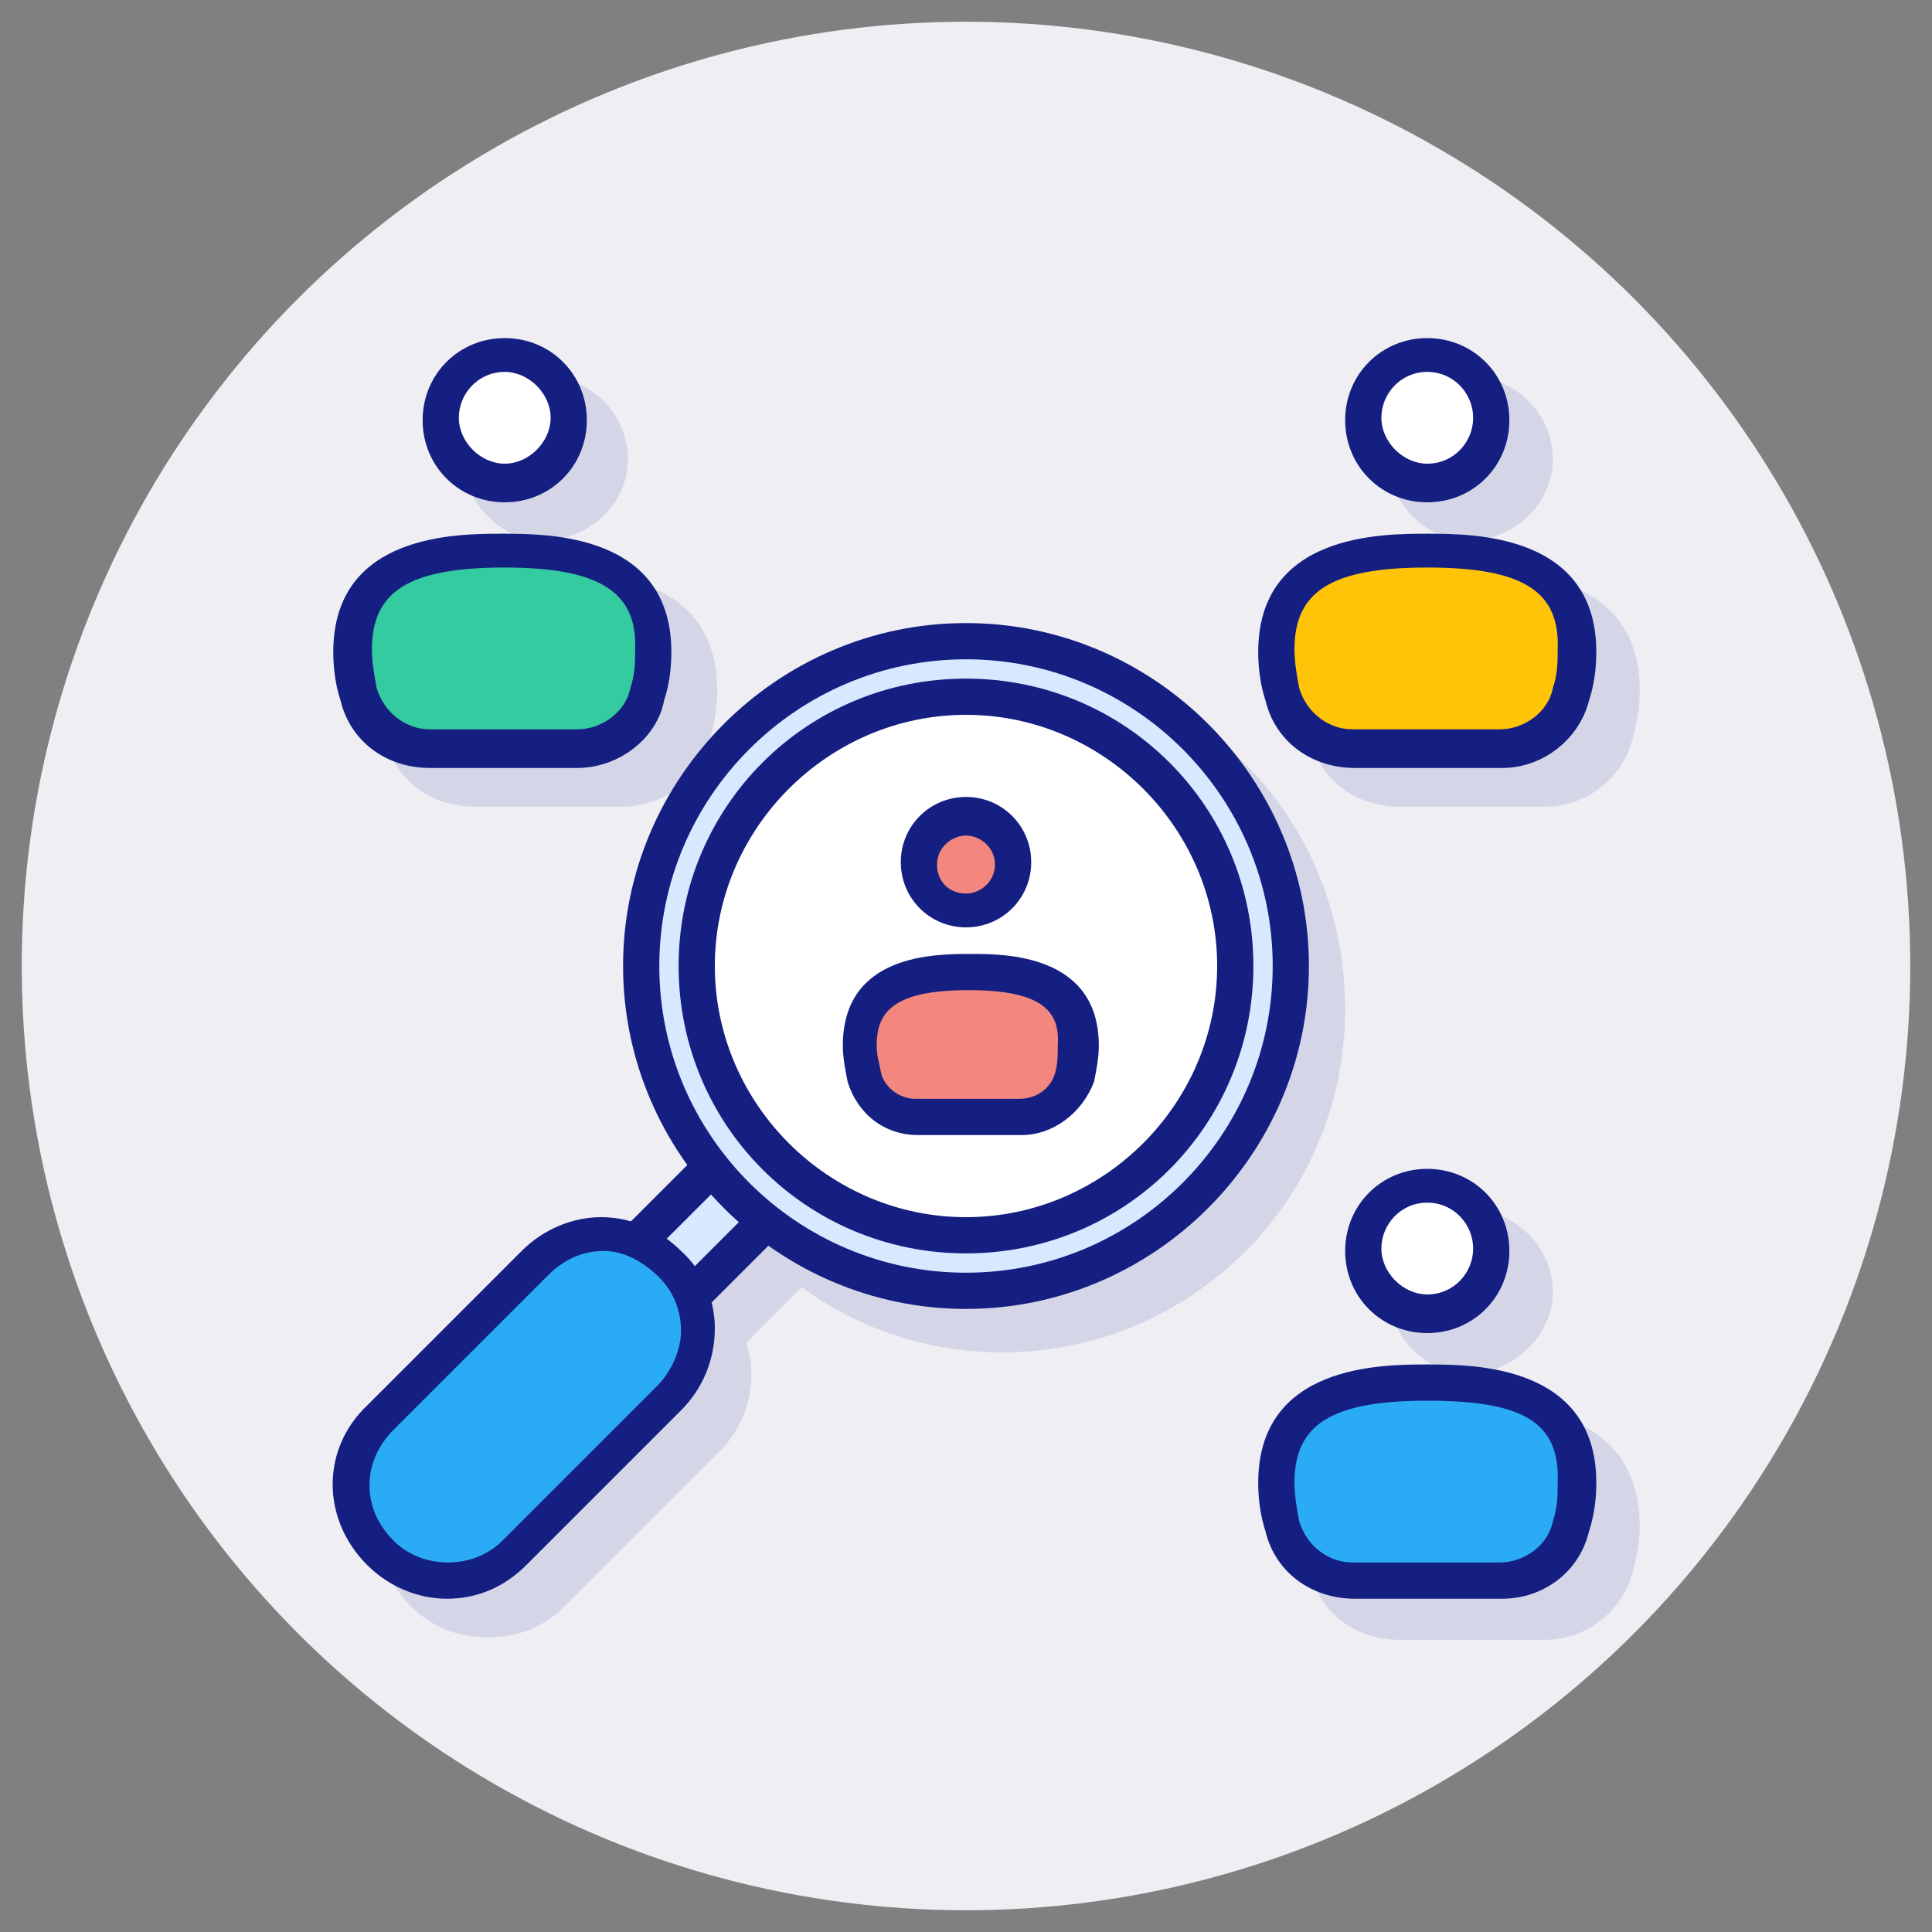 <svg id="Layer_1" height="512" viewBox="0 0 80 80" width="512" xmlns="http://www.w3.org/2000/svg"><rect x="0" y="0" width="80" height="80" fill="#808080" stroke="none"/><g><g><circle cx="40" cy="40" fill="#efeef3" r="39.1"/></g><g><path d="m41.7 27.6c-7.8 0-14.2 6.3-14.2 14.2 0 3.1 1 6 2.7 8.3l-2.3 2.3c-.4-.1-.8-.2-1.2-.2-1.2 0-2.3.5-3.2 1.3l-6.5 6.5c-1.8 1.8-1.8 4.7 0 6.5.9.9 2 1.3 3.2 1.3s2.3-.4 3.2-1.3l6.4-6.4c1.2-1.2 1.6-3 1.1-4.5l2.3-2.3c2.3 1.7 5.2 2.7 8.3 2.7 7.8 0 14.2-6.3 14.2-14.2s-6.1-14.2-14-14.2z" fill="#d4d6e8"/></g><g><path d="m26 19c0-1.8-1.5-3.4-3.4-3.4-1.8 0-3.4 1.5-3.4 3.4 0 1.8 1.5 3.4 3.4 3.4 1.8-.1 3.4-1.5 3.4-3.4z" fill="#d4d6e8"/></g><g><path d="m15.7 28.6c0 .6.1 1.3.3 2 .3 1.7 1.9 2.8 3.6 2.8h6.2c1.7 0 3.2-1.2 3.6-2.8.2-.7.3-1.4.3-2 0-4.9-5-4.9-6.9-4.9-2 0-7.1.1-7.1 4.9z" fill="#d4d6e8"/></g><g><path d="m64.3 19c0-1.8-1.5-3.4-3.4-3.4-1.8 0-3.4 1.5-3.4 3.4 0 1.8 1.5 3.4 3.4 3.4 1.8-.1 3.4-1.5 3.4-3.4z" fill="#d4d6e8"/></g><g><path d="m54 28.6c0 .6.1 1.3.3 2 .3 1.7 1.9 2.8 3.6 2.8h6.1c1.7 0 3.2-1.2 3.6-2.8.2-.7.3-1.4.3-2 0-4.9-5-4.9-6.9-4.9s-7 .1-7 4.9z" fill="#d4d6e8"/></g><g><path d="m64.3 53.5c0-1.8-1.5-3.4-3.4-3.4-1.8 0-3.4 1.5-3.4 3.4 0 1.8 1.5 3.4 3.4 3.4 1.8-.1 3.4-1.6 3.4-3.4z" fill="#d4d6e8"/></g><g><path d="m60.9 58.2c-1.9 0-6.9 0-6.9 4.9 0 .6.1 1.3.3 2 .3 1.7 1.9 2.8 3.6 2.8h6.1c1.7 0 3.2-1.2 3.6-2.8.2-.7.3-1.4.3-2-.1-4.9-5.1-4.9-7-4.9z" fill="#d4d6e8"/></g><g><g><path d="m27.7 52.3c-1.6-1.6-4-1.6-5.6 0l-6.4 6.4c-1.6 1.6-1.6 4 0 5.6 1.6 1.6 4 1.6 5.6 0l6.4-6.4c1.6-1.6 1.6-4.2 0-5.6z" fill="#2aabf5"/></g><g><g><path d="m32.2 50.1-3.5 3.6c-.2-.5-.5-1-.9-1.3-.4-.4-.9-.7-1.3-.9l3.5-3.6c.6.8 1.3 1.5 2.2 2.2z" fill="#d7e8ff"/></g></g><g><g><path d="m28.7 54.3c-.2 0-.4-.1-.5-.2-.3-.3-.3-.8 0-1.1l3.5-3.5c.3-.3.8-.3 1.1 0s.3.8 0 1.1l-3.5 3.5c-.2.1-.4.2-.6.2z" fill="#151f81"/></g><g><path d="m26.4 52.1c-.2 0-.4-.1-.5-.2-.3-.3-.3-.8 0-1.1l3.6-3.6c.3-.3.8-.3 1.1 0s.3.8 0 1.1l-3.6 3.6c-.2.2-.4.2-.6.2z" fill="#151f81"/></g></g><g><path d="m18.5 66.2c-1.2 0-2.4-.5-3.3-1.4-1.9-1.9-1.9-4.8 0-6.6l6.4-6.4c.9-.9 2.1-1.4 3.3-1.4s2.4.5 3.3 1.4c.9.8 1.4 2 1.4 3.2 0 1.3-.5 2.5-1.4 3.4l-6.4 6.4c-.9.9-2 1.4-3.3 1.4zm6.5-14.4c-.8 0-1.6.3-2.3 1l-6.4 6.4c-.6.6-1 1.4-1 2.3 0 .8.3 1.6 1 2.3 1.2 1.2 3.3 1.2 4.5 0l6.4-6.4c.6-.6 1-1.5 1-2.3s-.3-1.6-.9-2.2c-.7-.7-1.5-1.1-2.3-1.1z" fill="#151f81"/></g><g><ellipse cx="40" cy="40" fill="#d7e8ff" rx="13.5" ry="13.5"/></g><g><path d="m40 54.2c-7.8 0-14.2-6.4-14.2-14.2s6.4-14.2 14.2-14.2 14.2 6.4 14.2 14.2-6.4 14.2-14.2 14.2zm0-26.9c-7 0-12.7 5.7-12.7 12.7s5.7 12.7 12.7 12.7 12.7-5.7 12.7-12.7-5.7-12.7-12.7-12.7z" fill="#151f81"/></g><g><path d="m40 51.1c-6.2 0-11.1-5-11.1-11.1s5-11.1 11.1-11.1 11.1 5 11.1 11.1-4.9 11.1-11.1 11.1z" fill="#fff"/></g><g><g><g><g><g><g><g><g><ellipse cx="20.9" cy="17.3" fill="#fff" rx="2.7" ry="2.7"/></g><g><path d="m23.9 31c1.4 0 2.6-1 3-2.3.2-.6.3-1.2.3-1.8 0-3.5-2.8-4.2-6.3-4.2s-6.3.7-6.3 4.2c0 .6.1 1.2.3 1.8.3 1.4 1.6 2.3 3 2.3-.1 0 6 0 6 0z" fill="#34cba0"/></g></g></g><g><g><path d="m20.9 20.8c-1.9 0-3.4-1.5-3.4-3.4s1.5-3.4 3.4-3.4 3.4 1.5 3.4 3.4-1.5 3.4-3.4 3.4zm0-5.4c-1.1 0-1.9.9-1.9 1.9s.9 1.9 1.9 1.9 1.9-.9 1.9-1.9-.9-1.9-1.9-1.9z" fill="#151f81"/></g><g><path d="m23.9 31.8h-6.1c-1.8 0-3.3-1.1-3.7-2.8-.2-.6-.3-1.3-.3-2 0-4.9 5.1-4.9 7-4.9s7 0 7 4.9c0 .7-.1 1.4-.3 2-.3 1.6-1.9 2.8-3.6 2.8zm-3-8.3c-4 0-5.5 1-5.5 3.4 0 .5.1 1.1.2 1.6.3 1 1.2 1.7 2.2 1.7h6.1c1 0 2-.7 2.2-1.7.2-.6.2-1.1.2-1.6.1-2.4-1.5-3.4-5.4-3.4z" fill="#151f81"/></g></g></g></g></g></g></g><g><g><g><g><g><g><g><g><ellipse cx="59.1" cy="17.3" fill="#fff" rx="2.7" ry="2.7"/></g><g><path d="m62.2 31c1.4 0 2.6-1 3-2.3.2-.6.3-1.2.3-1.8 0-3.5-2.8-4.2-6.3-4.2s-6.3.7-6.3 4.2c0 .6.1 1.2.3 1.8.3 1.4 1.6 2.3 3 2.3-.1 0 6 0 6 0z" fill="#ffc408"/></g></g></g><g><g><path d="m59.1 20.8c-1.9 0-3.4-1.5-3.4-3.4s1.5-3.4 3.4-3.4 3.4 1.5 3.4 3.4-1.5 3.4-3.4 3.4zm0-5.4c-1.1 0-1.9.9-1.9 1.9s.9 1.9 1.9 1.9c1.1 0 1.9-.9 1.9-1.9s-.8-1.9-1.9-1.9z" fill="#151f81"/></g><g><path d="m62.2 31.8h-6.1c-1.8 0-3.3-1.1-3.7-2.8-.2-.6-.3-1.3-.3-2 0-4.9 5.1-4.9 7-4.9s7 0 7 4.9c0 .7-.1 1.4-.3 2-.4 1.6-1.9 2.8-3.6 2.8zm-3.1-8.3c-4 0-5.5 1-5.5 3.4 0 .5.1 1.1.2 1.6.3 1 1.2 1.7 2.2 1.7h6.1c1 0 2-.7 2.2-1.7.2-.6.2-1.1.2-1.6.1-2.4-1.4-3.4-5.4-3.4z" fill="#151f81"/></g></g></g></g></g></g></g><g><g><g><g><g><g><g><g><ellipse cx="59.1" cy="51.7" fill="#fff" rx="2.7" ry="2.7"/></g><g><path d="m62.2 65.5c1.4 0 2.6-1 3-2.3.2-.6.3-1.2.3-1.8 0-3.5-2.8-4.2-6.3-4.2s-6.3.7-6.3 4.2c0 .6.1 1.2.3 1.8.3 1.4 1.6 2.3 3 2.3z" fill="#2aabf5"/></g></g></g><g><g><path d="m59.1 55.2c-1.9 0-3.4-1.5-3.4-3.4s1.5-3.4 3.4-3.4 3.4 1.5 3.4 3.4-1.5 3.4-3.4 3.4zm0-5.4c-1.1 0-1.9.9-1.9 1.9s.9 1.9 1.9 1.9c1.1 0 1.9-.9 1.9-1.9s-.8-1.9-1.9-1.9z" fill="#151f81"/></g><g><path d="m62.2 66.2h-6.1c-1.8 0-3.3-1.1-3.7-2.8-.2-.6-.3-1.3-.3-2 0-4.9 5.1-4.9 7-4.9s7 0 7 4.9c0 .7-.1 1.4-.3 2-.4 1.7-1.9 2.8-3.6 2.8zm-3.1-8.2c-4 0-5.5 1-5.5 3.4 0 .5.1 1.1.2 1.6.3 1 1.2 1.7 2.2 1.7h6.1c1 0 2-.7 2.2-1.7.2-.6.2-1.1.2-1.6.1-2.5-1.4-3.4-5.4-3.4z" fill="#151f81"/></g></g></g></g></g></g></g><g><g><g><g><g><g><g><circle cx="40" cy="35.7" fill="#f3877e" r="1.9"/></g><g><path d="m42.3 46.3c1 0 1.9-.7 2.2-1.7.1-.4.2-.9.2-1.3 0-2.5-2-3-4.5-3s-4.5.5-4.5 3c0 .4.1.9.2 1.3.3 1 1.1 1.7 2.2 1.7z" fill="#f3877e"/></g></g></g><g><g><path d="m40 38.4c-1.5 0-2.7-1.2-2.7-2.7s1.2-2.7 2.7-2.7 2.7 1.2 2.7 2.7-1.2 2.7-2.7 2.7zm0-3.8c-.6 0-1.2.5-1.2 1.2s.5 1.2 1.2 1.2c.6 0 1.2-.5 1.2-1.2s-.6-1.2-1.2-1.2z" fill="#151f81"/></g><g><path d="m42.3 47h-4.3c-1.4 0-2.5-.9-2.9-2.2-.1-.5-.2-1-.2-1.5 0-3.8 3.8-3.8 5.3-3.8 1.4 0 5.3 0 5.3 3.8 0 .5-.1 1-.2 1.5-.5 1.3-1.7 2.2-3 2.2zm-2.2-6c-3.1 0-3.8.9-3.8 2.3 0 .4.1.7.2 1.2.2.6.8 1 1.4 1h4.3c.7 0 1.3-.4 1.5-1.1.1-.4.1-.7.1-1.1.1-1.4-.6-2.3-3.7-2.3z" fill="#151f81"/></g></g></g></g></g></g><g><path d="m40 51.9c-6.6 0-11.9-5.3-11.9-11.9s5.3-11.9 11.9-11.9 11.9 5.3 11.9 11.9-5.3 11.9-11.9 11.9zm0-22.3c-5.7 0-10.4 4.7-10.4 10.4s4.7 10.4 10.4 10.4 10.4-4.7 10.4-10.4-4.7-10.4-10.4-10.4z" fill="#151f81"/></g></g></g></svg>